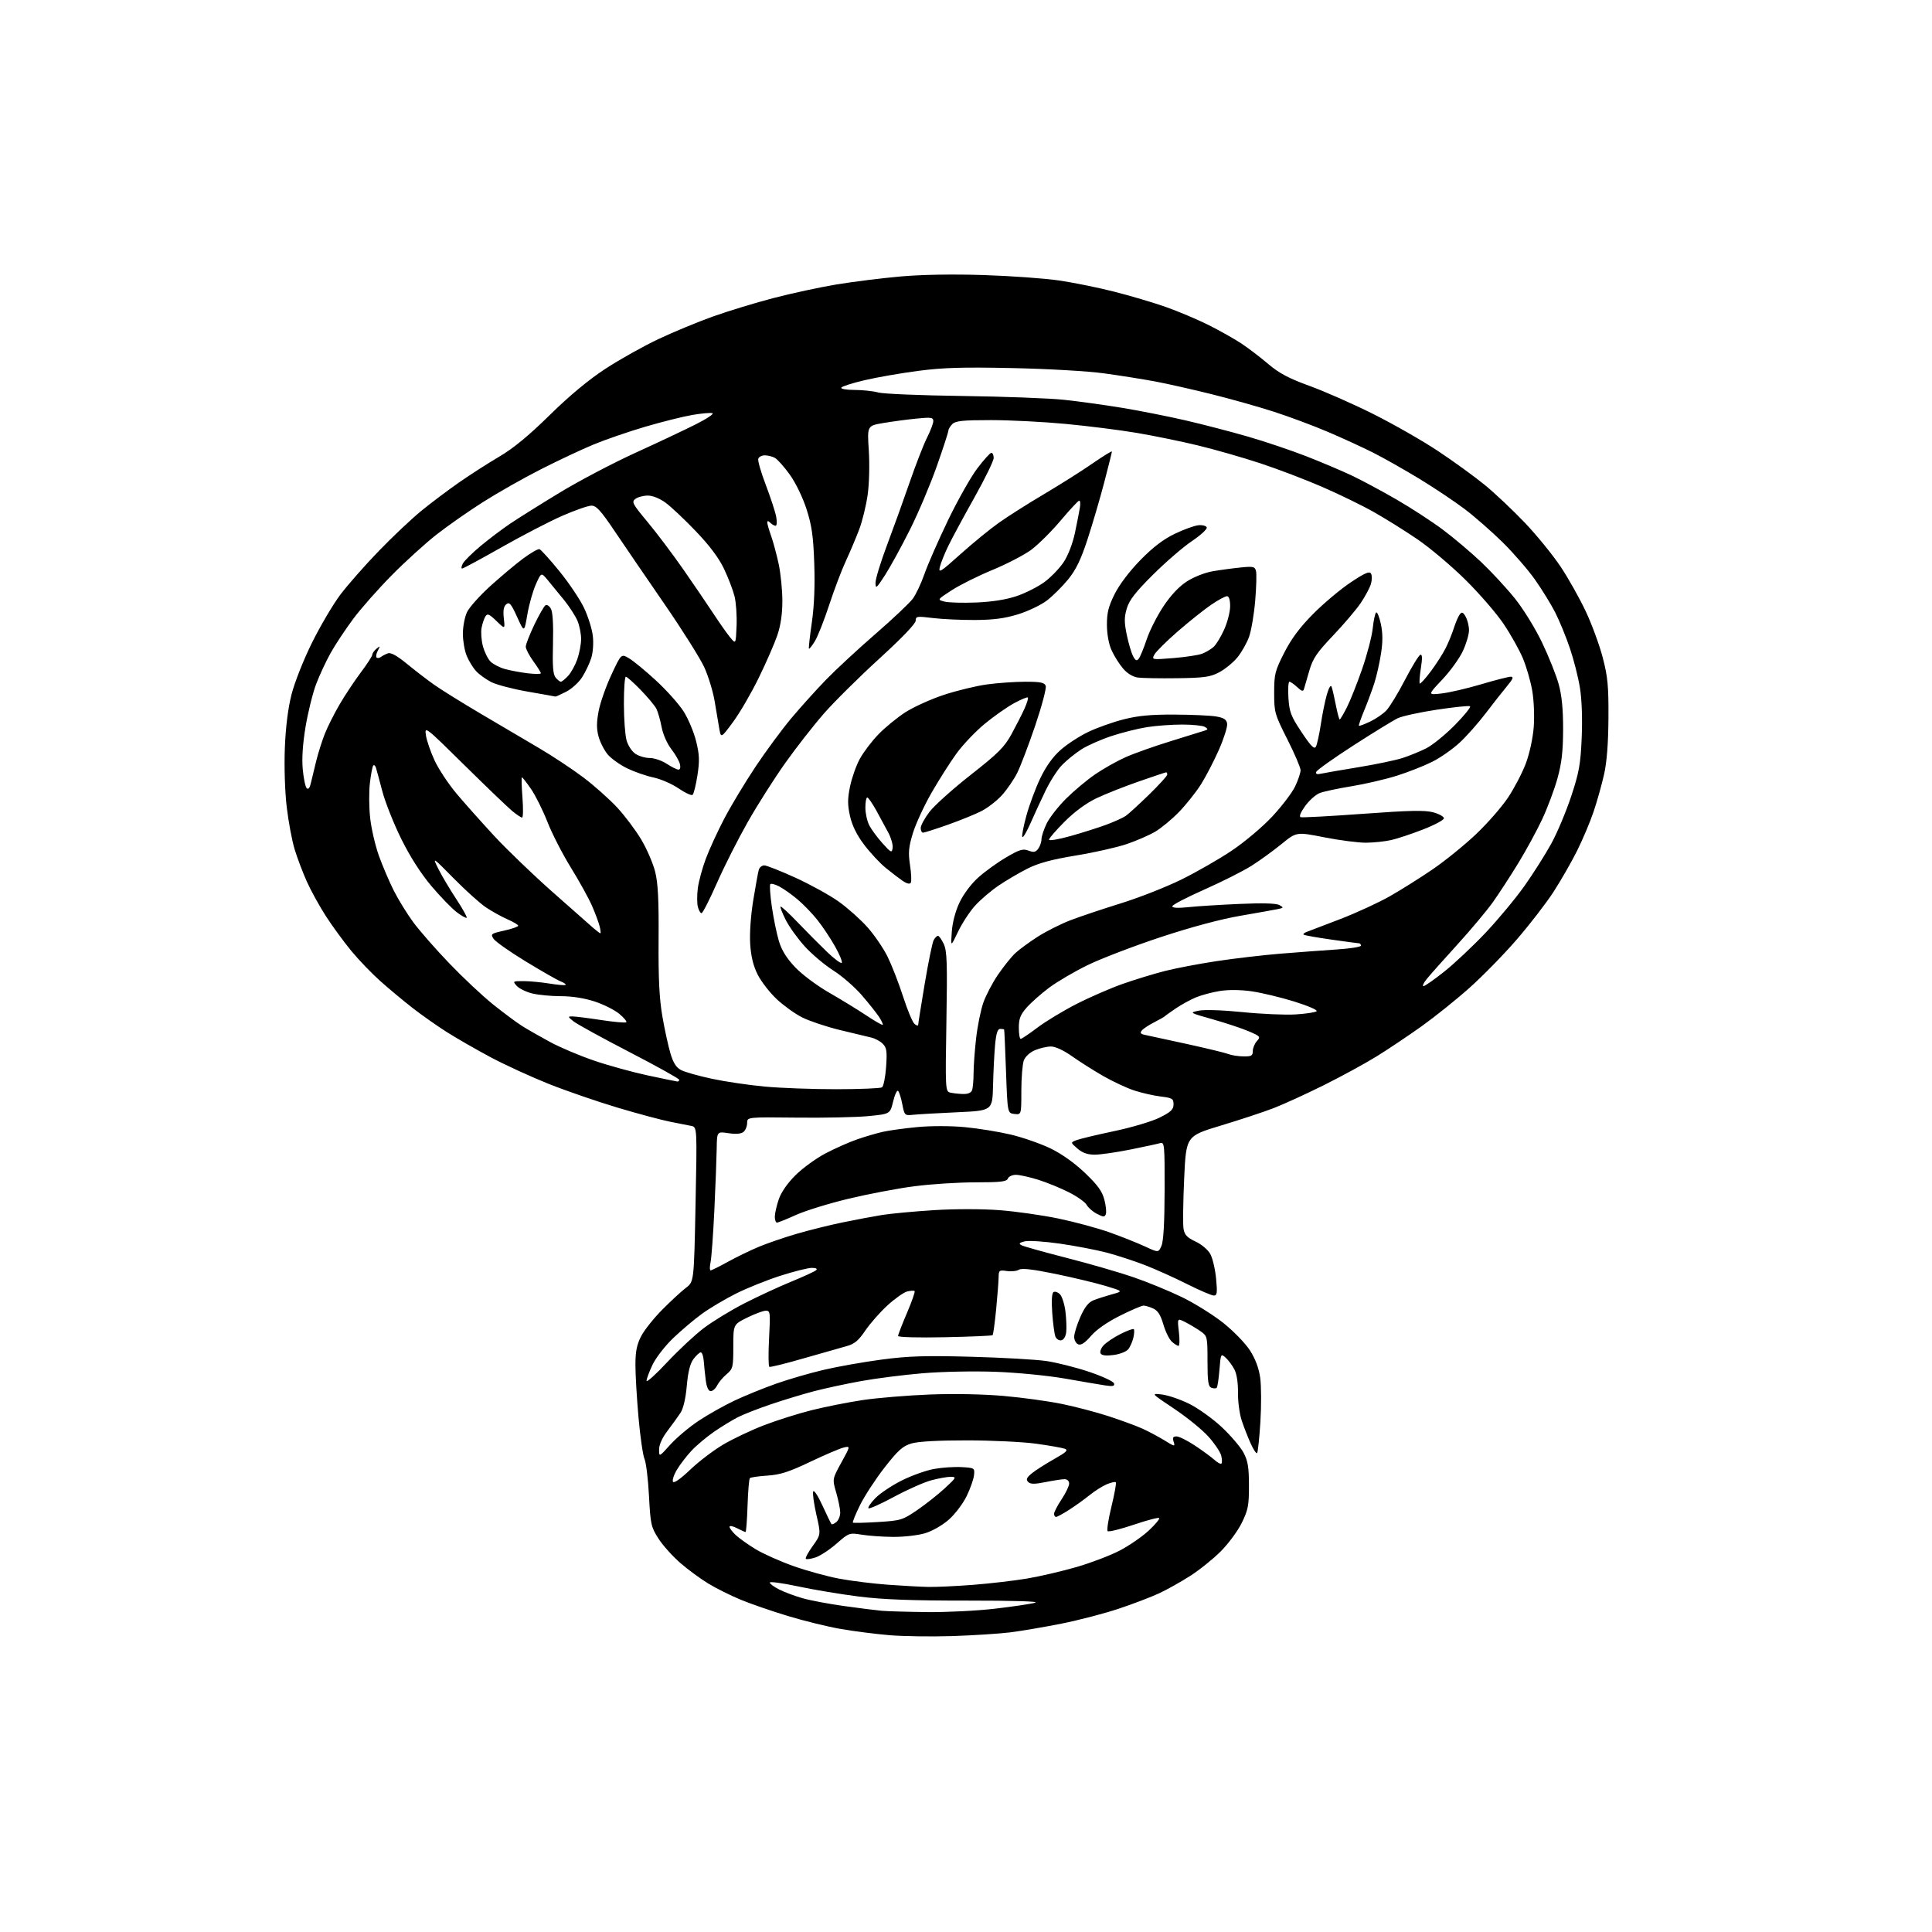 <?xml version="1.0" encoding="UTF-8" standalone="no"?>
<svg 
  version="1.1" 
  xmlns="http://www.w3.org/2000/svg" 
  xmlns:xlink="http://www.w3.org/1999/xlink" 
  xmlns:svg="http://www.w3.org/2000/svg"
  xmlns:rdf="http://www.w3.org/1999/02/22-rdf-syntax-ns#"
  xmlns:cc="http://creativecommons.org/ns#"
  xmlns:dc="http://purl.org/dc/elements/1.1/"
  viewBox="0 0 768 768"
  width="768"
  height="768"
>
<style>svg {background-color: white; }</style>"
<path stroke="none" fill="black" fill-rule="evenodd" d="M378.50,650.37C370.25,650.63 359.00,650.47 353.50,650.01C348.00,649.54 339.29,648.43 334.15,647.53C329.01,646.64 319.56,644.32 313.15,642.37C306.74,640.43 298.29,637.51 294.37,635.88C290.44,634.25 284.73,631.40 281.68,629.56C278.62,627.72 273.60,624.04 270.52,621.38C267.44,618.72 263.50,614.34 261.77,611.64C258.81,607.03 258.58,605.97 257.98,594.61C257.63,587.95 256.83,581.38 256.21,580.00C255.58,578.62 254.51,571.20 253.82,563.50C253.14,555.80 252.58,546.35 252.59,542.50C252.60,537.16 253.15,534.45 254.90,531.10C256.16,528.68 259.96,523.92 263.35,520.52C266.73,517.12 270.93,513.25 272.68,511.92C275.87,509.50 275.87,509.50 276.49,478.78C277.11,448.06 277.11,448.06 274.80,447.57C273.54,447.30 269.80,446.56 266.50,445.93C263.20,445.29 253.87,442.80 245.78,440.39C237.68,437.98 225.31,433.72 218.28,430.93C211.25,428.13 200.78,423.33 195.00,420.25C189.22,417.16 181.35,412.64 177.50,410.19C173.65,407.74 167.57,403.46 164.00,400.68C160.43,397.90 154.69,393.12 151.25,390.06C147.81,387.00 142.58,381.56 139.62,377.97C136.67,374.38 132.15,368.21 129.60,364.26C127.04,360.30 123.62,354.12 122.01,350.52C120.39,346.92 118.21,341.17 117.16,337.74C116.10,334.31 114.67,326.70 113.98,320.83C113.25,314.63 112.94,304.79 113.23,297.33C113.56,288.97 114.49,281.54 115.90,276.00C117.11,271.26 120.70,262.19 124.02,255.50C127.29,248.90 132.33,240.35 135.21,236.50C138.10,232.65 144.97,224.83 150.48,219.13C155.99,213.42 163.65,206.19 167.50,203.05C171.35,199.91 178.10,194.83 182.50,191.77C186.90,188.70 194.10,184.08 198.50,181.50C204.04,178.25 210.19,173.18 218.50,165.02C226.43,157.23 233.96,150.98 240.72,146.56C246.34,142.89 255.79,137.60 261.72,134.80C267.65,132.00 277.42,127.95 283.44,125.80C289.45,123.66 300.25,120.36 307.44,118.49C314.62,116.61 325.90,114.18 332.50,113.08C339.10,111.99 350.57,110.56 358.00,109.90C366.48,109.15 378.75,108.94 391.00,109.34C401.73,109.68 415.18,110.65 420.90,111.48C426.63,112.31 436.53,114.32 442.90,115.94C449.28,117.55 458.55,120.31 463.50,122.05C468.45,123.80 476.10,127.04 480.50,129.24C484.90,131.45 490.75,134.75 493.50,136.57C496.25,138.40 501.05,142.06 504.17,144.71C508.53,148.41 512.34,150.42 520.64,153.43C526.59,155.59 537.98,160.62 545.97,164.62C553.96,168.62 565.52,175.23 571.66,179.31C577.79,183.38 586.12,189.42 590.17,192.73C594.22,196.04 601.42,202.83 606.17,207.82C610.92,212.81 617.32,220.68 620.40,225.30C623.47,229.92 627.97,237.93 630.40,243.10C632.83,248.27 635.86,256.55 637.14,261.50C639.12,269.11 639.46,272.82 639.38,285.50C639.32,295.49 638.74,302.95 637.64,307.84C636.73,311.87 634.87,318.52 633.49,322.61C632.12,326.70 629.14,333.75 626.88,338.27C624.61,342.80 620.40,350.13 617.52,354.58C614.63,359.02 608.08,367.51 602.95,373.45C597.83,379.38 589.34,388.06 584.09,392.73C578.85,397.41 570.27,404.28 565.03,408.02C559.79,411.75 551.78,417.11 547.23,419.93C542.68,422.74 533.23,427.90 526.23,431.38C519.23,434.86 510.26,438.96 506.31,440.49C502.35,442.02 492.90,445.14 485.31,447.43C471.50,451.59 471.50,451.59 470.72,468.55C470.30,477.87 470.18,486.86 470.48,488.53C470.89,490.89 471.94,491.99 475.24,493.53C477.65,494.65 480.19,496.80 481.12,498.50C482.03,500.15 483.06,504.54 483.41,508.25C483.96,513.95 483.82,515.00 482.51,515.00C481.66,515.00 476.86,512.94 471.86,510.43C466.85,507.91 459.32,504.52 455.13,502.90C450.93,501.27 444.14,499.05 440.04,497.96C435.93,496.88 427.52,495.26 421.34,494.37C415.16,493.48 408.85,493.07 407.32,493.46C405.17,494.00 404.87,494.35 406.01,494.98C406.83,495.44 414.93,497.71 424.00,500.03C433.07,502.35 445.00,505.80 450.50,507.69C456.00,509.58 464.62,513.11 469.65,515.54C474.69,517.97 482.14,522.60 486.21,525.83C490.29,529.07 495.07,533.99 496.87,536.80C499.03,540.16 500.41,543.86 500.95,547.69C501.39,550.89 501.43,558.80 501.02,565.27C500.62,571.75 500.03,577.31 499.71,577.62C499.40,577.94 498.26,576.24 497.18,573.85C496.10,571.46 494.50,567.36 493.62,564.75C492.74,562.14 492.07,557.15 492.12,553.66C492.18,549.79 491.63,546.18 490.71,544.40C489.88,542.80 488.32,540.70 487.24,539.72C485.31,537.97 485.27,538.06 484.75,544.53C484.46,548.15 483.97,551.37 483.65,551.68C483.34,551.99 482.39,551.98 481.54,551.65C480.30,551.18 480.00,549.16 480.00,541.10C480.00,531.37 479.94,531.09 477.25,529.20C475.74,528.14 473.03,526.52 471.24,525.60C467.97,523.94 467.97,523.94 468.63,529.47C468.98,532.51 468.91,535.00 468.47,535.00C468.02,535.00 466.82,534.25 465.81,533.32C464.79,532.40 463.28,529.32 462.45,526.47C461.36,522.73 460.25,520.98 458.42,520.15C457.04,519.52 455.30,519.00 454.57,519.00C453.83,519.00 449.60,520.82 445.16,523.04C440.11,525.57 435.81,528.57 433.68,531.06C431.34,533.79 429.76,534.84 428.64,534.41C427.74,534.07 427.00,532.72 427.00,531.42C427.00,530.12 428.10,526.57 429.45,523.52C431.19,519.58 432.70,517.67 434.70,516.87C436.24,516.26 439.52,515.20 442.00,514.52C446.50,513.29 446.50,513.29 439.50,511.18C435.65,510.02 426.68,507.87 419.57,506.40C410.54,504.55 406.16,504.04 405.05,504.73C404.18,505.28 402.02,505.51 400.24,505.25C397.24,504.81 397.00,504.98 396.97,507.64C396.96,509.21 396.51,514.96 395.99,520.41C395.46,525.85 394.82,530.51 394.58,530.75C394.34,530.99 385.79,531.36 375.57,531.57C365.09,531.79 357.00,531.57 357.00,531.07C357.00,530.58 358.59,526.47 360.52,521.95C362.46,517.42 363.83,513.50 363.57,513.24C363.31,512.97 361.98,513.04 360.63,513.38C359.27,513.72 355.76,516.20 352.82,518.88C349.87,521.57 345.90,526.08 343.98,528.91C341.24,532.95 339.65,534.27 336.50,535.12C334.30,535.72 326.65,537.90 319.50,539.96C312.35,542.03 306.19,543.55 305.82,543.34C305.45,543.14 305.40,538.03 305.72,531.98C306.27,521.65 306.19,521.00 304.40,521.03C303.35,521.05 300.02,522.29 297.00,523.78C291.50,526.50 291.50,526.50 291.50,535.26C291.50,543.52 291.35,544.15 288.84,546.26C287.38,547.49 285.68,549.51 285.06,550.75C284.44,551.99 283.30,553.00 282.53,553.00C281.63,553.00 280.92,551.47 280.56,548.75C280.26,546.41 279.89,542.92 279.75,541.00C279.61,539.08 279.07,537.54 278.54,537.59C278.01,537.64 276.71,538.85 275.65,540.27C274.32,542.05 273.50,545.37 273.01,550.87C272.58,555.83 271.63,559.92 270.53,561.59C269.55,563.08 267.23,566.30 265.38,568.73C263.26,571.51 262.00,574.28 262.00,576.18C262.00,579.22 262.00,579.22 266.43,574.29C268.87,571.58 273.93,567.31 277.68,564.82C281.43,562.32 287.88,558.69 292.00,556.75C296.12,554.81 303.55,551.79 308.50,550.04C313.45,548.29 322.00,545.80 327.50,544.52C333.00,543.23 343.35,541.40 350.50,540.45C361.04,539.05 367.76,538.84 386.00,539.33C398.38,539.66 411.88,540.43 416.00,541.04C420.12,541.65 427.75,543.58 432.94,545.32C438.14,547.07 442.58,549.13 442.83,549.90C443.17,551.00 442.43,551.18 439.38,550.73C437.25,550.41 430.10,549.20 423.50,548.03C416.82,546.85 404.62,545.65 396.00,545.32C387.21,544.99 374.57,545.24 366.81,545.89C359.27,546.52 348.25,547.92 342.31,549.00C336.36,550.07 327.90,551.90 323.50,553.05C319.10,554.21 311.45,556.53 306.50,558.21C301.55,559.88 295.70,562.16 293.50,563.27C291.30,564.38 287.02,566.97 284.00,569.04C280.98,571.11 276.88,574.54 274.91,576.65C272.93,578.77 270.31,582.18 269.09,584.23C267.86,586.28 267.16,588.45 267.53,589.05C267.93,589.70 270.65,587.78 274.35,584.24C277.73,581.00 283.65,576.50 287.50,574.23C291.35,571.95 298.65,568.50 303.72,566.55C308.79,564.59 317.34,561.90 322.72,560.55C328.10,559.21 337.23,557.40 343.00,556.54C348.77,555.68 360.70,554.69 369.50,554.34C379.17,553.97 390.84,554.19 399.00,554.91C406.43,555.56 416.86,557.00 422.18,558.10C427.51,559.19 435.84,561.38 440.68,562.96C445.53,564.54 451.52,566.74 454.00,567.85C456.48,568.96 460.46,571.08 462.86,572.55C467.00,575.11 467.18,575.14 466.54,573.12C466.02,571.49 466.29,571.00 467.70,571.00C468.70,571.00 472.00,572.64 475.01,574.64C478.03,576.64 481.51,579.19 482.75,580.31C483.98,581.43 485.24,582.09 485.54,581.79C485.85,581.48 485.80,580.05 485.44,578.60C485.07,577.15 482.78,573.75 480.34,571.04C477.91,568.33 471.77,563.35 466.71,559.97C457.50,553.82 457.50,553.82 461.87,554.33C464.27,554.61 469.14,556.27 472.68,558.01C476.23,559.76 482.06,563.93 485.64,567.28C489.22,570.63 493.12,575.20 494.31,577.43C496.05,580.72 496.47,583.22 496.48,590.50C496.50,598.41 496.15,600.21 493.63,605.35C492.05,608.57 488.28,613.68 485.26,616.70C482.24,619.72 476.78,624.11 473.13,626.44C469.48,628.78 463.92,631.90 460.76,633.37C457.60,634.84 450.40,637.59 444.76,639.47C439.12,641.36 428.88,644.03 422.00,645.41C415.12,646.78 405.90,648.35 401.50,648.90C397.10,649.44 386.75,650.10 378.50,650.37zM368.50,640.83C376.20,640.92 388.35,640.32 395.50,639.48C402.65,638.65 409.85,637.58 411.50,637.10C413.35,636.57 402.98,636.25 384.50,636.26C362.60,636.28 350.99,635.85 341.50,634.66C334.35,633.76 323.44,631.95 317.25,630.62C311.06,629.30 306.00,628.61 306.00,629.09C306.00,629.57 307.69,630.81 309.75,631.85C311.81,632.89 315.98,634.45 319.00,635.31C322.02,636.18 329.45,637.58 335.50,638.42C341.55,639.27 348.30,640.12 350.50,640.31C352.70,640.51 360.80,640.74 368.50,640.83zM369.00,630.83C372.02,630.90 380.04,630.52 386.81,630.00C393.58,629.47 403.26,628.34 408.31,627.49C413.37,626.64 422.22,624.57 428.00,622.90C433.77,621.22 441.53,618.26 445.23,616.31C448.94,614.36 454.09,610.80 456.67,608.40C459.25,605.99 461.10,603.77 460.78,603.45C460.46,603.13 455.89,604.33 450.62,606.12C445.34,607.90 440.71,609.04 440.31,608.65C439.92,608.26 440.60,603.84 441.83,598.83C443.05,593.81 443.83,589.49 443.56,589.22C443.29,588.95 441.69,589.30 440.00,590.00C438.32,590.70 435.26,592.62 433.22,594.27C431.17,595.93 427.50,598.56 425.05,600.14C422.61,601.71 420.25,603.00 419.80,603.00C419.36,603.00 419.00,602.44 419.00,601.75C419.01,601.06 420.35,598.48 422.00,596.00C423.65,593.52 424.99,590.71 425.00,589.75C425.00,588.72 424.25,588.00 423.17,588.00C422.16,588.00 418.76,588.52 415.62,589.15C411.18,590.04 409.63,590.02 408.70,589.08C407.76,588.13 408.09,587.38 410.16,585.68C411.62,584.48 415.59,581.95 418.97,580.04C423.89,577.28 424.76,576.45 423.28,575.91C422.27,575.53 417.18,574.63 411.97,573.91C406.76,573.18 394.40,572.58 384.50,572.57C372.99,572.56 364.99,573.00 362.32,573.80C358.85,574.83 357.02,576.47 351.63,583.36C348.06,587.94 343.67,594.67 341.87,598.31C340.07,601.95 338.80,605.09 339.05,605.27C339.30,605.46 343.77,605.35 349.00,605.03C358.06,604.47 358.78,604.25 364.53,600.33C367.84,598.08 372.79,594.17 375.53,591.65C380.13,587.42 380.31,587.08 378.00,587.05C376.62,587.04 373.14,587.65 370.27,588.42C367.39,589.18 360.71,592.14 355.43,594.99C350.15,597.83 345.56,599.89 345.23,599.57C344.90,599.24 346.12,597.43 347.94,595.56C349.76,593.68 354.46,590.53 358.37,588.56C362.29,586.59 368.09,584.51 371.26,583.94C374.42,583.36 379.37,583.03 382.26,583.20C387.41,583.50 387.49,583.55 387.18,586.46C387.00,588.08 385.67,591.84 384.22,594.81C382.76,597.78 379.58,601.96 377.14,604.11C374.60,606.34 370.55,608.65 367.67,609.50C364.90,610.33 359.23,610.97 355.07,610.94C350.91,610.91 345.26,610.51 342.52,610.06C337.62,609.26 337.46,609.32 332.54,613.62C329.79,616.03 326.04,618.49 324.20,619.10C322.37,619.70 320.62,619.96 320.33,619.66C320.03,619.36 321.26,617.07 323.06,614.57C326.33,610.01 326.33,610.01 324.53,602.15C323.55,597.82 322.97,593.66 323.25,592.89C323.53,592.11 325.16,594.57 326.94,598.48C328.69,602.31 330.31,605.64 330.54,605.87C330.76,606.10 331.64,605.72 332.48,605.02C333.31,604.32 334.00,602.64 334.00,601.28C334.00,599.92 333.29,596.36 332.42,593.38C330.84,587.95 330.84,587.95 334.47,581.35C338.09,574.76 338.09,574.76 335.30,575.44C333.76,575.82 327.77,578.38 322.00,581.13C313.67,585.11 310.18,586.23 305.09,586.57C301.56,586.80 298.41,587.26 298.09,587.58C297.76,587.90 297.35,592.85 297.16,598.58C296.97,604.31 296.61,609.00 296.36,609.00C296.11,609.00 294.57,608.31 292.95,607.47C291.33,606.64 290.00,606.39 290.00,606.93C290.00,607.48 291.14,608.98 292.53,610.27C293.93,611.56 297.47,614.07 300.41,615.85C303.34,617.63 310.03,620.62 315.27,622.49C320.51,624.36 328.75,626.64 333.58,627.54C338.41,628.45 347.12,629.53 352.93,629.95C358.74,630.37 365.98,630.77 369.00,630.83zM265.20,541.53C269.71,536.71 276.27,530.59 279.78,527.93C283.29,525.27 290.52,520.87 295.83,518.14C301.15,515.41 309.55,511.52 314.50,509.49C319.45,507.46 323.93,505.40 324.45,504.90C325.03,504.35 324.34,504.00 322.71,504.00C321.23,504.00 315.63,505.40 310.26,507.12C304.89,508.84 296.93,512.03 292.57,514.22C288.21,516.41 282.13,520.02 279.07,522.24C276.01,524.45 270.86,528.80 267.64,531.88C264.41,534.97 260.70,539.75 259.40,542.50C258.09,545.25 257.02,548.13 257.01,548.90C257.00,549.67 260.69,546.35 265.20,541.53zM442.77,538.62C439.78,539.03 438.02,538.84 437.53,538.05C437.13,537.41 437.64,535.95 438.65,534.83C439.67,533.70 442.68,531.68 445.35,530.32C448.02,528.97 450.42,528.09 450.69,528.36C450.97,528.63 450.90,530.13 450.55,531.68C450.19,533.23 449.31,535.29 448.59,536.25C447.85,537.23 445.31,538.27 442.77,538.62zM421.88,532.79C420.98,532.96 419.93,532.29 419.54,531.30C419.14,530.31 418.58,526.08 418.28,521.89C417.93,517.07 418.12,514.04 418.79,513.63C419.37,513.27 420.52,513.66 421.35,514.49C422.18,515.32 423.15,518.37 423.52,521.28C423.88,524.18 424.02,527.89 423.84,529.52C423.64,531.28 422.84,532.61 421.88,532.79zM282.47,505.00C282.86,505.00 285.95,503.46 289.34,501.59C292.73,499.71 298.28,497.02 301.69,495.60C305.09,494.19 311.84,491.87 316.69,490.46C321.53,489.04 329.70,487.01 334.83,485.95C339.95,484.89 347.08,483.55 350.66,482.97C354.24,482.40 363.54,481.54 371.31,481.05C379.59,480.53 390.36,480.54 397.28,481.06C403.78,481.55 414.36,483.06 420.80,484.40C427.23,485.74 436.37,488.21 441.09,489.89C445.81,491.57 452.11,494.08 455.09,495.46C460.50,497.98 460.50,497.98 461.70,495.24C462.50,493.43 462.93,485.97 462.95,473.18C463.00,455.24 462.88,453.90 461.25,454.39C460.29,454.68 454.93,455.84 449.34,456.96C443.76,458.08 437.37,459.00 435.15,459.00C432.32,459.00 430.28,458.28 428.31,456.58C425.50,454.15 425.50,454.15 428.00,453.20C429.38,452.68 436.12,451.07 443.00,449.62C449.89,448.17 457.97,445.77 461.00,444.25C465.47,442.02 466.50,441.03 466.50,439.00C466.50,436.74 466.01,436.44 461.39,435.88C458.58,435.53 453.85,434.46 450.89,433.49C447.92,432.52 442.35,429.92 438.50,427.71C434.65,425.49 429.06,421.95 426.09,419.84C422.84,417.54 419.53,416.00 417.81,416.00C416.23,416.00 413.37,416.65 411.46,417.45C409.42,418.31 407.58,419.98 406.99,421.52C406.45,422.95 406.00,428.41 406.00,433.63C406.00,443.13 406.00,443.13 403.25,442.82C400.50,442.50 400.50,442.50 399.91,426.00C399.59,416.93 399.25,409.39 399.16,409.25C399.07,409.11 398.36,409.00 397.58,409.00C396.57,409.00 395.99,410.79 395.57,415.25C395.25,418.69 394.88,426.00 394.75,431.50C394.50,441.50 394.50,441.50 380.50,442.14C372.80,442.49 364.94,442.94 363.03,443.14C359.64,443.49 359.55,443.40 358.69,439.00C358.22,436.52 357.47,434.13 357.03,433.67C356.59,433.21 355.70,435.09 355.04,437.84C353.84,442.83 353.84,442.83 345.17,443.67C340.40,444.13 327.61,444.40 316.75,444.27C297.00,444.05 297.00,444.05 297.00,446.40C297.00,447.70 296.35,449.29 295.56,449.95C294.62,450.73 292.57,450.91 289.56,450.46C285.00,449.77 285.00,449.77 284.90,456.64C284.84,460.41 284.42,471.38 283.97,481.00C283.51,490.62 282.84,499.96 282.46,501.75C282.08,503.54 282.09,505.00 282.47,505.00zM308.86,486.00C308.39,486.00 308.00,484.96 308.00,483.68C308.00,482.40 308.70,479.31 309.55,476.80C310.52,473.95 313.01,470.35 316.22,467.16C319.03,464.36 324.41,460.46 328.17,458.48C331.92,456.51 337.58,454.00 340.75,452.91C343.91,451.81 348.49,450.47 350.92,449.92C353.34,449.37 359.53,448.52 364.67,448.03C370.15,447.52 377.95,447.53 383.58,448.06C388.85,448.56 397.05,449.89 401.79,451.01C406.54,452.14 413.61,454.60 417.50,456.47C421.95,458.61 427.06,462.23 431.22,466.19C436.30,471.03 438.12,473.52 438.99,476.85C439.62,479.25 439.89,481.85 439.58,482.64C439.11,483.87 438.61,483.85 436.05,482.52C434.40,481.67 432.58,480.08 431.99,478.99C431.40,477.89 428.21,475.62 424.89,473.95C421.58,472.27 416.08,470.03 412.68,468.96C409.28,467.90 405.31,467.02 403.86,467.01C402.40,467.01 400.95,467.68 400.64,468.50C400.17,469.72 397.77,470.00 387.74,470.00C380.96,470.00 370.04,470.70 363.46,471.55C356.88,472.41 345.12,474.64 337.33,476.51C329.54,478.38 320.14,481.28 316.44,482.95C312.75,484.63 309.34,486.00 308.86,486.00zM382.64,434.88C384.67,434.96 386.00,434.44 386.39,433.42C386.73,432.55 387.00,429.51 387.01,426.67C387.01,423.83 387.47,417.53 388.03,412.67C388.58,407.81 389.88,401.45 390.90,398.54C391.93,395.62 394.57,390.59 396.78,387.37C398.98,384.14 402.07,380.31 403.64,378.85C405.22,377.40 409.21,374.47 412.52,372.35C415.83,370.23 421.68,367.29 425.52,365.81C429.36,364.34 438.39,361.31 445.58,359.08C452.78,356.85 463.58,352.60 469.58,349.65C475.59,346.69 484.62,341.52 489.65,338.14C494.74,334.73 501.88,328.71 505.77,324.54C509.61,320.43 513.70,315.03 514.87,312.54C516.04,310.06 517.00,307.19 517.00,306.17C517.00,305.15 514.64,299.63 511.75,293.91C506.71,283.91 506.50,283.18 506.50,275.42C506.50,267.97 506.81,266.73 510.50,259.47C513.34,253.90 516.68,249.40 522.00,244.04C526.12,239.88 532.80,234.27 536.83,231.57C542.38,227.85 544.36,226.97 544.97,227.96C545.42,228.68 545.42,230.53 544.98,232.08C544.53,233.63 542.71,237.05 540.92,239.70C539.13,242.34 534.18,248.16 529.92,252.64C523.44,259.44 521.89,261.73 520.46,266.64C519.52,269.86 518.56,273.13 518.35,273.90C518.04,274.98 517.42,274.80 515.66,273.15C514.40,271.97 513.01,271.00 512.57,271.00C512.13,271.00 511.95,273.88 512.17,277.41C512.54,283.06 513.15,284.67 517.41,291.07C521.13,296.66 522.43,297.98 523.09,296.81C523.55,295.97 524.44,291.96 525.05,287.90C525.66,283.83 526.75,278.48 527.47,276.00C528.27,273.29 529.01,272.10 529.33,273.00C529.64,273.82 530.39,277.09 531.01,280.25C531.63,283.41 532.33,286.00 532.55,286.00C532.78,286.00 534.06,283.84 535.40,281.20C536.74,278.56 539.46,271.72 541.45,266.00C543.44,260.28 545.35,252.97 545.68,249.77C546.02,246.56 546.64,243.72 547.06,243.46C547.48,243.20 548.32,245.28 548.92,248.07C549.69,251.67 549.71,255.12 548.97,259.83C548.40,263.50 547.22,268.75 546.34,271.50C545.46,274.25 543.65,279.14 542.31,282.36C540.98,285.58 540.02,288.35 540.19,288.51C540.36,288.67 542.36,287.92 544.62,286.85C546.89,285.77 549.82,283.77 551.12,282.39C552.43,281.02 555.75,275.56 558.50,270.26C561.25,264.97 564.00,260.48 564.60,260.29C565.39,260.03 565.45,261.56 564.82,265.60C564.33,268.71 564.13,271.46 564.38,271.71C564.62,271.95 566.61,269.76 568.80,266.83C570.98,263.90 573.66,259.70 574.75,257.50C575.84,255.30 577.30,251.70 577.99,249.50C578.69,247.30 579.73,244.91 580.31,244.18C581.14,243.14 581.62,243.34 582.64,245.18C583.35,246.46 583.94,248.85 583.95,250.50C583.97,252.15 582.87,255.89 581.51,258.80C580.16,261.72 576.45,266.84 573.27,270.20C567.50,276.29 567.50,276.29 573.08,275.66C576.15,275.31 583.23,273.67 588.80,272.01C594.38,270.35 599.67,269.00 600.57,269.00C601.80,269.00 601.44,269.90 599.07,272.75C597.34,274.81 593.54,279.65 590.62,283.50C587.70,287.35 583.05,292.60 580.28,295.17C577.52,297.74 572.61,301.18 569.38,302.80C566.14,304.43 559.80,306.93 555.29,308.35C550.77,309.78 542.67,311.66 537.29,312.54C531.90,313.42 526.21,314.63 524.63,315.24C523.06,315.84 520.44,318.17 518.83,320.40C517.02,322.89 516.33,324.61 517.03,324.84C517.66,325.05 528.82,324.45 541.84,323.50C560.40,322.14 566.42,322.02 569.75,322.92C572.09,323.56 573.99,324.62 573.98,325.29C573.97,325.95 570.25,327.95 565.73,329.71C561.20,331.48 555.48,333.38 553.00,333.94C550.52,334.50 546.02,334.97 543.00,334.99C539.98,335.01 532.52,334.04 526.44,332.85C515.37,330.67 515.37,330.67 509.44,335.51C506.17,338.18 500.80,342.07 497.50,344.16C494.20,346.25 485.76,350.50 478.75,353.61C471.74,356.71 466.00,359.70 466.00,360.26C466.00,360.92 468.23,361.05 472.25,360.62C475.69,360.25 484.83,359.67 492.57,359.33C501.85,358.92 507.30,359.07 508.56,359.77C510.35,360.78 510.32,360.88 507.99,361.37C506.62,361.66 499.88,362.86 493.00,364.05C485.15,365.40 473.36,368.57 461.29,372.56C450.72,376.06 437.74,381.03 432.44,383.61C427.15,386.18 420.19,390.26 416.99,392.66C413.79,395.07 409.78,398.62 408.09,400.56C405.62,403.36 405.00,404.97 405.00,408.53C405.00,410.99 405.34,412.99 405.75,412.97C406.16,412.96 409.16,410.94 412.41,408.48C415.66,406.03 422.64,401.81 427.91,399.11C433.18,396.41 441.47,392.81 446.32,391.10C451.17,389.40 458.69,387.10 463.04,385.99C467.38,384.88 476.69,383.11 483.72,382.05C490.75,380.99 502.12,379.66 509.00,379.10C515.88,378.54 525.89,377.79 531.25,377.44C536.61,377.10 541.00,376.41 541.00,375.91C541.00,375.41 540.66,374.99 540.25,374.98C539.84,374.97 534.81,374.30 529.08,373.48C523.36,372.67 518.45,371.79 518.19,371.52C517.93,371.26 518.57,370.75 519.61,370.38C520.65,370.01 526.67,367.71 533.00,365.26C539.33,362.81 548.10,358.76 552.50,356.26C556.90,353.76 564.52,348.97 569.43,345.62C574.34,342.28 582.09,336.00 586.67,331.67C591.24,327.34 597.01,320.75 599.49,317.01C601.97,313.28 605.15,307.19 606.54,303.48C608.01,299.58 609.33,293.50 609.68,289.05C610.01,284.66 609.76,278.42 609.08,274.51C608.42,270.74 606.75,264.96 605.36,261.66C603.97,258.36 600.55,252.25 597.75,248.08C594.96,243.91 588.12,236.00 582.56,230.50C576.99,225.00 568.40,217.75 563.47,214.39C558.54,211.03 550.74,206.16 546.14,203.56C541.55,200.96 532.32,196.47 525.64,193.56C518.96,190.66 507.88,186.44 501.00,184.17C494.12,181.90 482.99,178.71 476.26,177.08C469.52,175.45 458.50,173.19 451.76,172.06C445.02,170.93 432.34,169.33 423.59,168.51C414.84,167.68 401.48,167.00 393.91,167.00C382.73,167.00 379.85,167.30 378.57,168.57C377.71,169.44 377.00,170.61 377.00,171.18C377.00,171.76 374.92,178.14 372.38,185.36C369.83,192.59 365.05,203.90 361.74,210.50C358.43,217.10 354.00,225.20 351.89,228.50C348.43,233.89 348.04,234.22 348.02,231.71C348.01,230.18 350.07,223.43 352.60,216.71C355.13,209.99 359.19,198.73 361.62,191.68C364.05,184.63 367.16,176.65 368.52,173.96C369.88,171.27 371.00,168.31 371.00,167.40C371.00,165.93 370.16,165.81 364.25,166.40C360.54,166.77 354.62,167.56 351.11,168.16C344.72,169.25 344.72,169.25 345.36,179.05C345.72,184.56 345.53,192.25 344.92,196.61C344.33,200.88 342.81,207.10 341.55,210.44C340.29,213.77 337.90,219.43 336.24,223.00C334.58,226.57 331.59,234.45 329.61,240.50C327.62,246.55 325.07,253.01 323.94,254.86C322.81,256.71 321.75,258.06 321.57,257.86C321.40,257.66 321.91,253.00 322.71,247.50C323.66,240.89 323.99,232.92 323.68,224.00C323.30,213.11 322.71,208.94 320.62,202.43C319.11,197.75 316.33,191.99 313.97,188.69C311.73,185.57 309.05,182.56 308.02,182.01C306.98,181.45 305.19,181.00 304.03,181.00C302.88,181.00 301.71,181.59 301.43,182.32C301.15,183.04 302.49,187.74 304.41,192.75C306.32,197.77 308.19,203.47 308.55,205.44C308.92,207.40 308.81,209.00 308.31,209.00C307.81,209.00 306.86,208.46 306.20,207.80C305.42,207.02 305.00,206.98 305.00,207.67C305.00,208.27 305.70,210.72 306.56,213.12C307.41,215.53 308.76,220.57 309.56,224.32C310.35,228.06 311.00,234.63 311.00,238.91C311.00,244.09 310.33,248.66 308.98,252.59C307.87,255.84 304.55,263.45 301.59,269.50C298.63,275.55 294.05,283.43 291.40,287.00C286.59,293.50 286.59,293.50 285.90,289.50C285.52,287.30 284.69,282.40 284.06,278.62C283.42,274.84 281.59,268.85 279.99,265.31C278.38,261.77 271.27,250.47 264.19,240.19C257.11,229.91 248.21,216.89 244.41,211.25C238.89,203.03 237.05,201.00 235.13,201.00C233.81,201.00 228.58,202.82 223.50,205.05C218.41,207.28 207.56,212.91 199.38,217.55C191.19,222.20 184.15,226.00 183.71,226.00C183.28,226.00 183.41,225.11 183.99,224.01C184.58,222.92 187.76,219.77 191.07,217.02C194.37,214.27 199.65,210.29 202.79,208.17C205.93,206.05 214.80,200.49 222.50,195.82C230.20,191.15 243.70,184.05 252.50,180.04C261.30,176.03 272.10,170.93 276.50,168.72C280.90,166.51 283.92,164.50 283.21,164.25C282.50,164.01 278.90,164.32 275.21,164.95C271.52,165.58 263.10,167.69 256.50,169.63C249.90,171.57 240.68,174.74 236.00,176.68C231.32,178.61 221.88,183.05 215.00,186.55C208.12,190.04 197.78,195.91 192.00,199.58C186.22,203.25 177.90,209.07 173.50,212.52C169.10,215.97 161.11,223.23 155.75,228.65C150.39,234.07 143.49,241.88 140.42,246.00C137.35,250.12 133.32,256.21 131.46,259.52C129.60,262.84 126.98,268.46 125.64,272.02C124.30,275.59 122.43,283.17 121.47,288.88C120.34,295.67 119.95,301.53 120.35,305.81C120.68,309.41 121.39,312.79 121.92,313.32C122.54,313.94 123.12,313.26 123.55,311.39C123.91,309.80 124.86,305.87 125.66,302.66C126.45,299.44 128.00,294.53 129.10,291.75C130.20,288.97 132.84,283.69 134.99,280.03C137.13,276.36 140.93,270.63 143.44,267.29C145.95,263.96 148.00,260.78 148.00,260.24C148.00,259.69 148.75,258.63 149.66,257.87C151.16,256.64 151.22,256.71 150.20,258.62C149.58,259.78 149.35,261.02 149.69,261.36C150.04,261.70 150.81,261.61 151.41,261.15C152.01,260.69 153.27,260.04 154.22,259.70C155.36,259.29 157.84,260.66 161.72,263.85C164.90,266.46 169.75,270.19 172.50,272.14C175.25,274.09 183.57,279.27 191.00,283.66C198.43,288.05 208.89,294.21 214.25,297.36C219.61,300.51 227.54,305.76 231.87,309.02C236.20,312.29 242.26,317.68 245.34,321.00C248.42,324.33 252.74,330.08 254.93,333.77C257.13,337.47 259.60,343.20 260.43,346.50C261.57,351.02 261.91,357.70 261.80,373.50C261.69,389.00 262.09,396.99 263.30,404.00C264.20,409.23 265.65,415.86 266.51,418.74C267.65,422.56 268.81,424.37 270.79,425.39C272.28,426.16 277.77,427.71 283.00,428.83C288.23,429.95 297.68,431.35 304.00,431.93C310.32,432.52 323.15,432.99 332.50,432.98C341.85,432.97 350.00,432.64 350.61,432.23C351.22,431.83 351.95,428.18 352.24,424.13C352.67,417.85 352.48,416.48 350.90,414.90C349.88,413.88 347.80,412.77 346.28,412.43C344.75,412.08 339.10,410.72 333.72,409.41C328.35,408.09 321.65,405.84 318.84,404.42C316.03,403.00 311.50,399.74 308.77,397.19C306.04,394.63 302.65,390.28 301.24,387.52C299.46,384.02 298.55,380.33 298.22,375.34C297.94,371.08 298.43,364.00 299.43,357.84C300.36,352.15 301.35,346.71 301.63,345.75C301.91,344.79 302.89,344.00 303.82,344.01C304.74,344.01 310.34,346.23 316.26,348.93C322.17,351.63 329.89,355.89 333.41,358.40C336.93,360.91 342.06,365.49 344.82,368.58C347.57,371.67 351.19,376.97 352.86,380.36C354.52,383.75 357.29,390.87 359.00,396.18C360.71,401.50 362.76,406.39 363.56,407.05C364.35,407.71 365.00,407.85 365.00,407.37C365.00,406.89 366.17,399.52 367.60,391.00C369.03,382.48 370.62,374.71 371.14,373.75C371.65,372.79 372.42,372.00 372.85,372.00C373.28,372.00 374.32,373.46 375.16,375.25C376.45,378.00 376.61,382.75 376.21,406.15C375.76,432.59 375.82,433.82 377.62,434.29C378.65,434.55 380.91,434.82 382.64,434.88zM269.25,429.92C269.66,429.97 270.00,429.65 270.00,429.23C270.00,428.80 261.11,423.85 250.25,418.23C239.39,412.61 229.38,407.11 228.00,406.02C225.71,404.21 225.67,404.04 227.50,404.04C228.60,404.04 233.76,404.68 238.96,405.48C244.16,406.27 248.66,406.67 248.96,406.36C249.26,406.05 248.01,404.55 246.18,403.02C244.35,401.49 239.95,399.28 236.41,398.12C232.31,396.77 227.39,396.00 222.92,396.00C219.05,396.00 213.91,395.50 211.50,394.90C209.09,394.29 206.35,392.94 205.41,391.90C203.75,390.06 203.83,390.00 208.10,390.01C210.52,390.01 215.17,390.45 218.44,390.98C221.70,391.52 224.58,391.75 224.83,391.51C225.07,391.26 224.20,390.64 222.89,390.13C221.57,389.62 215.34,386.06 209.04,382.22C202.73,378.38 196.96,374.33 196.22,373.21C194.94,371.28 195.15,371.11 200.44,369.93C203.50,369.24 206.00,368.37 206.00,367.99C206.00,367.61 204.09,366.47 201.75,365.45C199.41,364.43 195.57,362.30 193.21,360.72C190.84,359.14 185.06,353.94 180.36,349.17C171.81,340.50 171.81,340.50 174.31,345.50C175.69,348.25 178.88,353.62 181.40,357.43C183.91,361.24 185.76,364.57 185.51,364.82C185.26,365.07 183.46,364.06 181.51,362.57C179.56,361.09 175.04,356.41 171.46,352.18C167.28,347.23 163.03,340.59 159.52,333.50C156.52,327.45 153.13,318.90 151.97,314.50C150.82,310.10 149.67,305.87 149.42,305.11C149.16,304.34 148.69,303.97 148.38,304.29C148.06,304.61 147.46,307.71 147.05,311.18C146.63,314.66 146.68,320.96 147.15,325.19C147.61,329.42 149.18,336.17 150.62,340.19C152.07,344.21 154.72,350.43 156.52,354.00C158.31,357.57 161.82,363.26 164.30,366.63C166.79,370.00 173.23,377.35 178.61,382.96C183.99,388.57 191.77,395.87 195.90,399.19C200.03,402.51 205.23,406.38 207.45,407.79C209.68,409.20 214.73,412.09 218.68,414.22C222.63,416.36 230.51,419.69 236.18,421.62C241.86,423.56 251.45,426.20 257.50,427.50C263.55,428.79 268.84,429.88 269.25,429.92zM494.25,419.94C497.45,419.99 498.00,419.68 498.00,417.83C498.00,416.63 498.74,414.84 499.63,413.85C501.18,412.15 501.00,411.93 496.41,409.96C493.73,408.81 487.30,406.68 482.12,405.21C472.78,402.57 472.73,402.54 476.51,401.76C478.74,401.29 485.97,401.53 493.91,402.33C501.39,403.09 510.88,403.50 515.00,403.25C519.12,403.00 522.90,402.42 523.38,401.97C523.86,401.51 519.81,399.77 514.38,398.09C508.95,396.41 501.31,394.59 497.41,394.04C493.04,393.43 488.21,393.40 484.81,393.95C481.78,394.44 477.55,395.58 475.40,396.47C473.26,397.36 469.70,399.31 467.50,400.79C465.30,402.28 463.27,403.72 463.00,404.00C462.73,404.27 460.81,405.36 458.74,406.42C456.66,407.47 454.49,408.91 453.90,409.62C453.08,410.61 453.38,411.03 455.16,411.39C456.45,411.65 463.98,413.28 471.90,415.02C479.82,416.76 487.25,418.56 488.40,419.03C489.56,419.49 492.19,419.90 494.25,419.94zM350.89,407.39C351.10,407.21 350.46,405.81 349.47,404.28C348.47,402.75 345.37,398.85 342.58,395.62C339.79,392.38 334.71,387.97 331.29,385.81C327.88,383.64 322.79,379.37 319.99,376.30C317.19,373.23 313.76,368.49 312.38,365.76C311.00,363.03 310.05,360.61 310.28,360.39C310.51,360.16 313.61,363.01 317.17,366.73C320.73,370.46 325.97,375.72 328.80,378.44C331.63,381.16 334.24,383.09 334.60,382.74C334.95,382.38 333.78,379.48 331.99,376.30C330.20,373.11 327.05,368.37 324.99,365.77C322.93,363.17 319.31,359.43 316.96,357.46C314.60,355.49 311.35,353.20 309.74,352.37C308.13,351.53 306.54,351.12 306.21,351.46C305.88,351.79 306.15,355.80 306.81,360.36C307.47,364.93 308.72,371.06 309.59,373.98C310.69,377.70 312.64,380.85 316.05,384.46C318.79,387.35 324.73,391.80 329.54,394.56C334.27,397.28 340.92,401.35 344.32,403.61C347.72,405.87 350.67,407.57 350.89,407.39zM565.86,392.00C566.42,392.00 570.16,389.38 574.18,386.18C578.21,382.97 585.59,376.02 590.59,370.73C595.59,365.44 602.56,357.04 606.09,352.05C609.61,347.06 614.40,339.50 616.72,335.24C619.05,330.98 622.58,322.55 624.59,316.50C627.72,307.01 628.30,303.82 628.75,293.24C629.07,285.77 628.80,278.03 628.05,273.44C627.39,269.29 625.59,262.21 624.06,257.70C622.54,253.19 619.91,246.80 618.24,243.50C616.56,240.20 612.93,234.30 610.17,230.40C607.41,226.49 601.63,219.82 597.33,215.58C593.02,211.34 586.24,205.40 582.26,202.38C578.27,199.37 570.17,193.95 564.26,190.35C558.34,186.76 550.10,182.09 545.95,179.99C541.80,177.90 533.70,174.17 527.95,171.72C522.20,169.26 512.53,165.65 506.45,163.69C500.37,161.72 489.12,158.55 481.45,156.65C473.78,154.74 463.68,152.47 459.00,151.60C454.32,150.73 445.32,149.30 439.00,148.43C432.48,147.53 416.67,146.62 402.50,146.32C382.69,145.90 374.91,146.13 365.00,147.43C358.12,148.33 348.57,149.99 343.76,151.12C338.95,152.24 334.76,153.58 334.45,154.08C334.13,154.60 336.42,155.00 339.69,155.01C342.89,155.01 347.13,155.46 349.12,156.02C351.11,156.57 366.19,157.20 382.62,157.41C399.05,157.63 417.23,158.31 423.00,158.93C428.77,159.54 439.12,160.98 446.00,162.11C452.88,163.24 464.19,165.48 471.15,167.08C478.11,168.69 489.36,171.61 496.15,173.58C502.94,175.54 513.45,179.09 519.50,181.46C525.55,183.83 533.65,187.27 537.50,189.10C541.35,190.93 549.29,195.19 555.14,198.57C560.99,201.95 569.31,207.37 573.63,210.61C577.95,213.85 584.79,219.63 588.83,223.46C592.87,227.29 598.87,233.77 602.17,237.87C605.52,242.04 610.29,249.76 612.99,255.41C615.65,260.96 618.63,268.43 619.61,272.00C620.85,276.53 621.38,281.98 621.36,290.00C621.33,298.74 620.79,303.42 619.10,309.48C617.88,313.87 615.15,321.16 613.03,325.69C610.91,330.21 606.62,338.09 603.49,343.20C600.36,348.32 595.83,355.27 593.42,358.66C591.00,362.05 584.63,369.65 579.26,375.55C573.89,381.45 568.45,387.56 567.18,389.14C565.90,390.71 565.31,392.00 565.86,392.00zM380.83,370.39C377.92,376.50 377.92,376.50 378.35,370.42C378.61,366.68 379.80,362.18 381.44,358.72C383.01,355.41 386.07,351.33 388.90,348.80C391.54,346.43 396.52,342.84 399.96,340.82C405.26,337.70 406.63,337.29 408.83,338.13C410.92,338.92 411.69,338.77 412.72,337.37C413.42,336.41 414.00,334.72 414.00,333.62C414.00,332.53 414.93,329.71 416.07,327.35C417.21,325.00 420.70,320.54 423.82,317.44C426.94,314.34 432.14,310.00 435.36,307.79C438.59,305.58 443.99,302.54 447.36,301.03C450.74,299.51 458.90,296.62 465.50,294.59C472.10,292.56 478.16,290.67 478.97,290.40C480.27,289.95 480.27,289.78 478.97,288.96C478.16,288.45 474.12,288.03 470.00,288.02C465.88,288.02 459.57,288.48 456.00,289.04C452.43,289.60 446.08,291.19 441.89,292.57C437.70,293.95 432.30,296.33 429.89,297.87C427.48,299.42 424.01,302.21 422.19,304.09C420.36,305.96 417.36,310.65 415.52,314.50C413.67,318.35 410.99,324.16 409.57,327.40C408.14,330.65 406.72,333.05 406.40,332.74C406.09,332.42 406.80,328.64 407.98,324.33C409.15,320.02 411.66,313.28 413.55,309.34C415.84,304.57 418.55,300.80 421.68,298.05C424.25,295.79 429.18,292.58 432.63,290.94C436.09,289.29 442.38,287.05 446.61,285.97C452.37,284.50 457.50,284.01 466.91,284.06C473.83,284.09 481.30,284.43 483.50,284.82C486.58,285.36 487.57,286.03 487.81,287.71C487.98,288.91 486.52,293.54 484.56,297.99C482.60,302.45 479.38,308.66 477.40,311.80C475.42,314.93 471.48,319.88 468.65,322.79C465.82,325.71 461.56,329.23 459.18,330.63C456.80,332.02 451.73,334.23 447.90,335.53C444.08,336.83 435.00,338.88 427.73,340.07C418.13,341.65 412.86,343.07 408.50,345.26C405.20,346.92 400.01,349.96 396.96,352.03C393.92,354.09 389.70,357.70 387.59,360.03C385.48,362.37 382.43,367.03 380.83,370.39zM238.67,371.00C238.87,371.00 238.74,369.76 238.37,368.25C238.00,366.74 236.63,363.05 235.32,360.05C234.01,357.05 230.24,350.24 226.94,344.90C223.64,339.57 219.45,331.40 217.63,326.76C215.81,322.12 212.87,316.22 211.11,313.66C209.35,311.10 207.71,309.00 207.48,309.00C207.25,309.00 207.34,312.60 207.68,317.00C208.02,321.40 207.96,325.00 207.54,325.00C207.13,325.00 205.37,323.83 203.64,322.41C201.91,320.98 193.35,312.77 184.62,304.16C168.96,288.72 168.74,288.55 169.32,292.35C169.64,294.47 171.22,299.01 172.82,302.43C174.43,305.86 178.36,311.78 181.57,315.58C184.78,319.39 191.46,326.89 196.42,332.25C201.38,337.61 211.75,347.59 219.47,354.43C227.18,361.27 234.58,367.80 235.90,368.94C237.22,370.07 238.47,371.00 238.67,371.00zM278.87,363.00C278.41,363.00 277.75,361.85 277.40,360.45C277.04,359.04 277.05,355.69 277.41,352.99C277.76,350.29 279.20,345.03 280.60,341.29C282.00,337.56 285.31,330.36 287.97,325.30C290.62,320.24 296.19,311.00 300.34,304.77C304.50,298.53 310.91,289.85 314.59,285.47C318.27,281.08 324.48,274.20 328.39,270.17C332.30,266.14 341.13,257.97 348.00,252.01C354.88,246.04 361.55,239.74 362.84,238.01C364.12,236.27 366.21,231.85 367.48,228.18C368.76,224.50 372.93,214.97 376.76,207.00C380.60,199.03 385.85,189.69 388.45,186.25C391.05,182.81 393.58,180.00 394.08,180.00C394.59,180.00 395.00,180.93 395.00,182.06C395.00,183.19 391.54,190.28 387.32,197.81C383.09,205.34 378.44,213.97 376.97,217.00C375.50,220.03 373.99,223.80 373.60,225.39C372.97,227.98 373.84,227.44 381.75,220.33C386.63,215.96 393.51,210.32 397.06,207.81C400.60,205.29 408.68,200.17 415.00,196.43C421.32,192.69 429.99,187.22 434.25,184.26C438.51,181.31 442.00,179.17 442.00,179.50C442.00,179.83 440.62,185.37 438.94,191.80C437.25,198.24 434.27,208.39 432.32,214.36C429.65,222.51 427.72,226.49 424.58,230.35C422.28,233.17 418.48,236.94 416.13,238.73C413.79,240.52 408.63,242.98 404.68,244.20C399.37,245.84 394.90,246.42 387.50,246.46C382.00,246.48 374.46,246.13 370.75,245.67C364.50,244.90 364.00,244.98 364.00,246.74C364.00,247.91 358.43,253.72 349.49,261.87C341.51,269.15 331.59,278.98 327.46,283.71C323.32,288.45 316.40,297.31 312.08,303.41C307.75,309.51 301.09,320.01 297.26,326.74C293.43,333.48 287.91,344.39 285.00,350.99C282.09,357.60 279.33,363.00 278.87,363.00zM362.05,350.92C361.67,351.54 360.46,351.27 358.90,350.21C357.52,349.27 354.45,346.93 352.09,345.00C349.73,343.07 345.85,338.91 343.47,335.74C340.57,331.89 338.73,328.14 337.89,324.40C336.89,319.91 336.89,317.59 337.90,312.65C338.60,309.27 340.33,304.35 341.75,301.73C343.18,299.10 346.47,294.73 349.08,292.02C351.68,289.30 356.52,285.33 359.82,283.19C363.13,281.06 370.03,277.92 375.17,276.23C380.30,274.53 388.02,272.66 392.32,272.07C396.62,271.48 403.50,271.00 407.60,271.00C413.58,271.00 415.19,271.32 415.69,272.63C416.03,273.53 414.16,280.62 411.53,288.38C408.90,296.15 405.66,304.65 404.34,307.29C403.01,309.92 400.29,313.89 398.28,316.11C396.27,318.34 392.57,321.19 390.06,322.46C387.55,323.73 381.53,326.17 376.67,327.89C371.81,329.60 367.43,331.00 366.92,331.00C366.41,331.00 366.00,330.16 366.00,329.14C366.00,328.12 367.57,325.23 369.49,322.72C371.41,320.21 378.78,313.59 385.88,308.02C396.90,299.37 399.27,296.99 402.14,291.74C403.99,288.36 406.30,283.82 407.27,281.65C408.24,279.48 408.84,277.50 408.59,277.26C408.34,277.01 405.86,278.04 403.07,279.56C400.29,281.07 395.04,284.76 391.41,287.76C387.77,290.76 382.74,296.05 380.22,299.53C377.70,303.00 373.23,310.04 370.28,315.17C367.34,320.30 364.01,327.51 362.89,331.19C361.19,336.75 361.00,338.89 361.75,343.90C362.26,347.21 362.39,350.37 362.05,350.92zM354.83,337.10C355.01,335.88 354.28,333.23 353.22,331.19C352.15,329.16 349.98,325.14 348.39,322.26C346.80,319.38 345.16,317.01 344.75,317.01C344.34,317.00 344.00,318.82 344.00,321.05C344.00,323.28 344.70,326.45 345.56,328.11C346.41,329.76 348.78,332.96 350.81,335.22C354.20,338.99 354.53,339.14 354.83,337.10zM425.53,332.35C430.22,331.03 436.63,329.00 439.78,327.83C442.92,326.66 446.39,325.10 447.48,324.35C448.57,323.60 452.73,319.81 456.73,315.91C460.73,312.01 464.00,308.42 464.00,307.91C464.00,307.41 463.82,307.00 463.60,307.00C463.38,307.00 458.54,308.61 452.85,310.59C447.16,312.56 439.57,315.56 436.00,317.25C431.82,319.23 427.27,322.56 423.25,326.57C419.81,330.01 417.00,333.25 417.00,333.78C417.00,334.32 420.84,333.67 425.53,332.35zM275.32,315.96C274.87,316.35 272.37,315.20 269.77,313.42C267.16,311.63 262.66,309.67 259.77,309.06C256.87,308.45 252.16,306.81 249.30,305.42C246.43,304.03 242.96,301.55 241.57,299.90C240.19,298.26 238.55,295.04 237.93,292.76C237.10,289.66 237.12,287.07 237.99,282.55C238.64,279.22 240.92,272.75 243.06,268.18C246.94,259.85 246.94,259.85 250.04,261.68C251.75,262.68 256.56,266.64 260.73,270.48C264.91,274.32 269.84,279.84 271.71,282.75C273.57,285.66 275.82,291.00 276.71,294.61C278.05,300.02 278.14,302.40 277.24,308.21C276.64,312.08 275.78,315.57 275.32,315.96zM525.15,307.55C526.44,307.26 533.12,306.10 540.00,304.98C546.88,303.85 554.75,302.21 557.50,301.33C560.25,300.44 564.52,298.70 567.00,297.44C569.48,296.18 574.58,292.03 578.35,288.20C582.12,284.37 584.82,281.02 584.35,280.75C583.88,280.47 577.96,281.09 571.18,282.11C564.41,283.13 557.42,284.66 555.64,285.50C553.87,286.34 545.94,291.21 538.03,296.31C530.11,301.42 523.45,306.15 523.22,306.84C522.94,307.69 523.55,307.92 525.15,307.55zM269.66,305.94C270.35,305.98 270.60,305.11 270.28,303.75C269.99,302.51 268.45,299.83 266.86,297.78C265.20,295.65 263.55,291.91 263.00,289.01C262.47,286.22 261.53,282.95 260.91,281.72C260.28,280.50 257.48,277.14 254.67,274.25C251.86,271.36 249.22,269.00 248.78,269.00C248.35,269.00 248.00,273.84 248.01,279.75C248.01,285.66 248.48,292.19 249.06,294.26C249.64,296.38 251.20,298.74 252.63,299.68C254.02,300.59 256.58,301.33 258.33,301.32C260.07,301.32 263.07,302.34 265.00,303.60C266.93,304.85 269.02,305.91 269.66,305.94zM220.79,276.90C220.63,276.84 215.67,275.95 209.77,274.93C203.86,273.90 197.34,272.19 195.27,271.13C193.19,270.06 190.51,268.13 189.30,266.83C188.09,265.54 186.40,262.81 185.55,260.77C184.70,258.73 184.00,254.76 184.00,251.93C184.00,249.11 184.74,245.24 185.64,243.34C186.55,241.43 190.71,236.77 194.89,232.98C199.08,229.19 204.95,224.26 207.95,222.03C210.95,219.80 213.88,218.12 214.45,218.30C215.03,218.48 218.59,222.42 222.37,227.06C226.15,231.70 230.55,238.25 232.15,241.62C233.75,244.98 235.33,249.98 235.65,252.73C236.00,255.63 235.73,259.35 235.02,261.61C234.34,263.75 232.71,267.18 231.39,269.23C230.08,271.28 227.22,273.87 225.04,274.98C222.86,276.09 220.95,276.95 220.79,276.90zM222.95,271.00C223.33,271.00 224.61,269.97 225.79,268.72C226.97,267.47 228.62,264.49 229.47,262.10C230.31,259.70 231.00,256.06 231.00,254.00C231.00,251.93 230.35,248.68 229.55,246.78C228.75,244.87 226.32,241.10 224.13,238.40C221.95,235.71 219.03,232.15 217.65,230.50C215.14,227.50 215.14,227.50 212.99,232.32C211.81,234.97 210.29,240.37 209.62,244.32C208.39,251.50 208.39,251.50 205.56,245.24C203.17,239.99 202.49,239.18 201.25,240.20C200.21,241.07 199.93,242.69 200.28,245.80C200.77,250.17 200.77,250.17 197.34,246.85C194.49,244.09 193.75,243.77 192.97,245.01C192.45,245.83 191.76,247.89 191.43,249.59C191.11,251.29 191.35,254.58 191.97,256.89C192.60,259.21 193.95,261.95 194.99,262.99C196.02,264.02 198.59,265.35 200.69,265.94C202.78,266.53 206.86,267.29 209.75,267.64C212.64,267.99 215.00,267.98 215.00,267.63C215.00,267.27 213.65,265.12 212.00,262.84C210.35,260.56 209.00,257.97 209.00,257.07C209.00,256.18 210.53,252.25 212.40,248.34C214.28,244.43 216.28,240.95 216.85,240.59C217.43,240.23 218.40,240.89 219.02,242.04C219.73,243.36 220.02,248.51 219.82,255.91C219.58,264.80 219.84,268.09 220.87,269.34C221.63,270.26 222.56,271.00 222.95,271.00zM468.00,269.60C461.12,269.70 454.05,269.57 452.29,269.33C450.27,269.04 448.08,267.70 446.38,265.69C444.90,263.94 442.87,260.70 441.87,258.50C440.75,256.06 440.04,252.13 440.02,248.41C440.00,243.57 440.64,241.04 443.10,236.12C444.97,232.38 449.03,227.02 453.35,222.61C458.33,217.52 462.47,214.36 467.00,212.19C470.57,210.47 474.80,208.94 476.40,208.79C477.99,208.63 479.48,209.03 479.70,209.67C479.93,210.32 477.28,212.76 473.81,215.09C470.34,217.42 463.39,223.42 458.36,228.42C451.40,235.34 448.92,238.53 447.93,241.83C446.88,245.35 446.87,247.31 447.90,252.31C448.60,255.68 449.72,259.51 450.40,260.80C451.38,262.66 451.85,262.87 452.68,261.82C453.25,261.10 454.66,257.67 455.81,254.22C456.95,250.76 459.95,244.84 462.46,241.06C465.45,236.56 468.69,233.12 471.86,231.09C474.59,229.34 479.05,227.59 482.10,227.08C485.07,226.57 490.04,225.90 493.13,225.59C498.15,225.07 498.83,225.22 499.28,226.97C499.56,228.04 499.42,233.33 498.97,238.71C498.52,244.09 497.43,250.55 496.55,253.06C495.67,255.56 493.56,259.29 491.88,261.34C490.19,263.38 486.94,266.04 484.65,267.25C481.09,269.12 478.72,269.46 468.00,269.60zM466.48,261.59C471.27,261.20 476.38,260.43 477.84,259.87C479.30,259.32 481.35,258.10 482.39,257.18C483.44,256.26 485.35,253.12 486.64,250.22C487.94,247.32 489.00,243.16 489.00,240.97C489.00,238.44 488.54,237.00 487.74,237.00C487.04,237.00 484.23,238.52 481.49,240.38C478.74,242.24 472.79,246.99 468.26,250.92C463.73,254.86 459.52,259.03 458.90,260.19C457.78,262.28 457.84,262.29 466.48,261.59zM292.80,248.81C292.97,244.79 292.60,239.47 291.98,237.00C291.36,234.53 289.48,229.62 287.80,226.10C285.77,221.83 282.05,216.87 276.63,211.20C272.16,206.52 266.74,201.42 264.60,199.85C262.26,198.14 259.43,197.00 257.54,197.00C255.80,197.00 253.58,197.58 252.61,198.30C250.98,199.49 251.37,200.24 257.46,207.55C261.10,211.92 267.52,220.45 271.73,226.50C275.94,232.55 281.30,240.43 283.64,244.00C285.98,247.57 288.93,251.77 290.20,253.31C292.50,256.12 292.50,256.12 292.80,248.81zM388.14,239.50C394.40,239.24 400.00,238.35 404.13,236.96C407.62,235.78 412.59,233.27 415.17,231.38C417.74,229.49 421.19,225.91 422.83,223.44C424.61,220.75 426.42,216.03 427.33,211.72C428.16,207.75 429.04,203.26 429.28,201.75C429.53,200.24 429.41,199.00 429.02,199.00C428.63,199.00 425.29,202.58 421.60,206.96C417.90,211.34 412.62,216.58 409.85,218.61C407.08,220.64 400.16,224.23 394.48,226.58C388.79,228.93 381.52,232.55 378.32,234.63C372.50,238.40 372.50,238.40 375.50,239.15C377.15,239.56 382.84,239.72 388.14,239.50z" />

</svg>